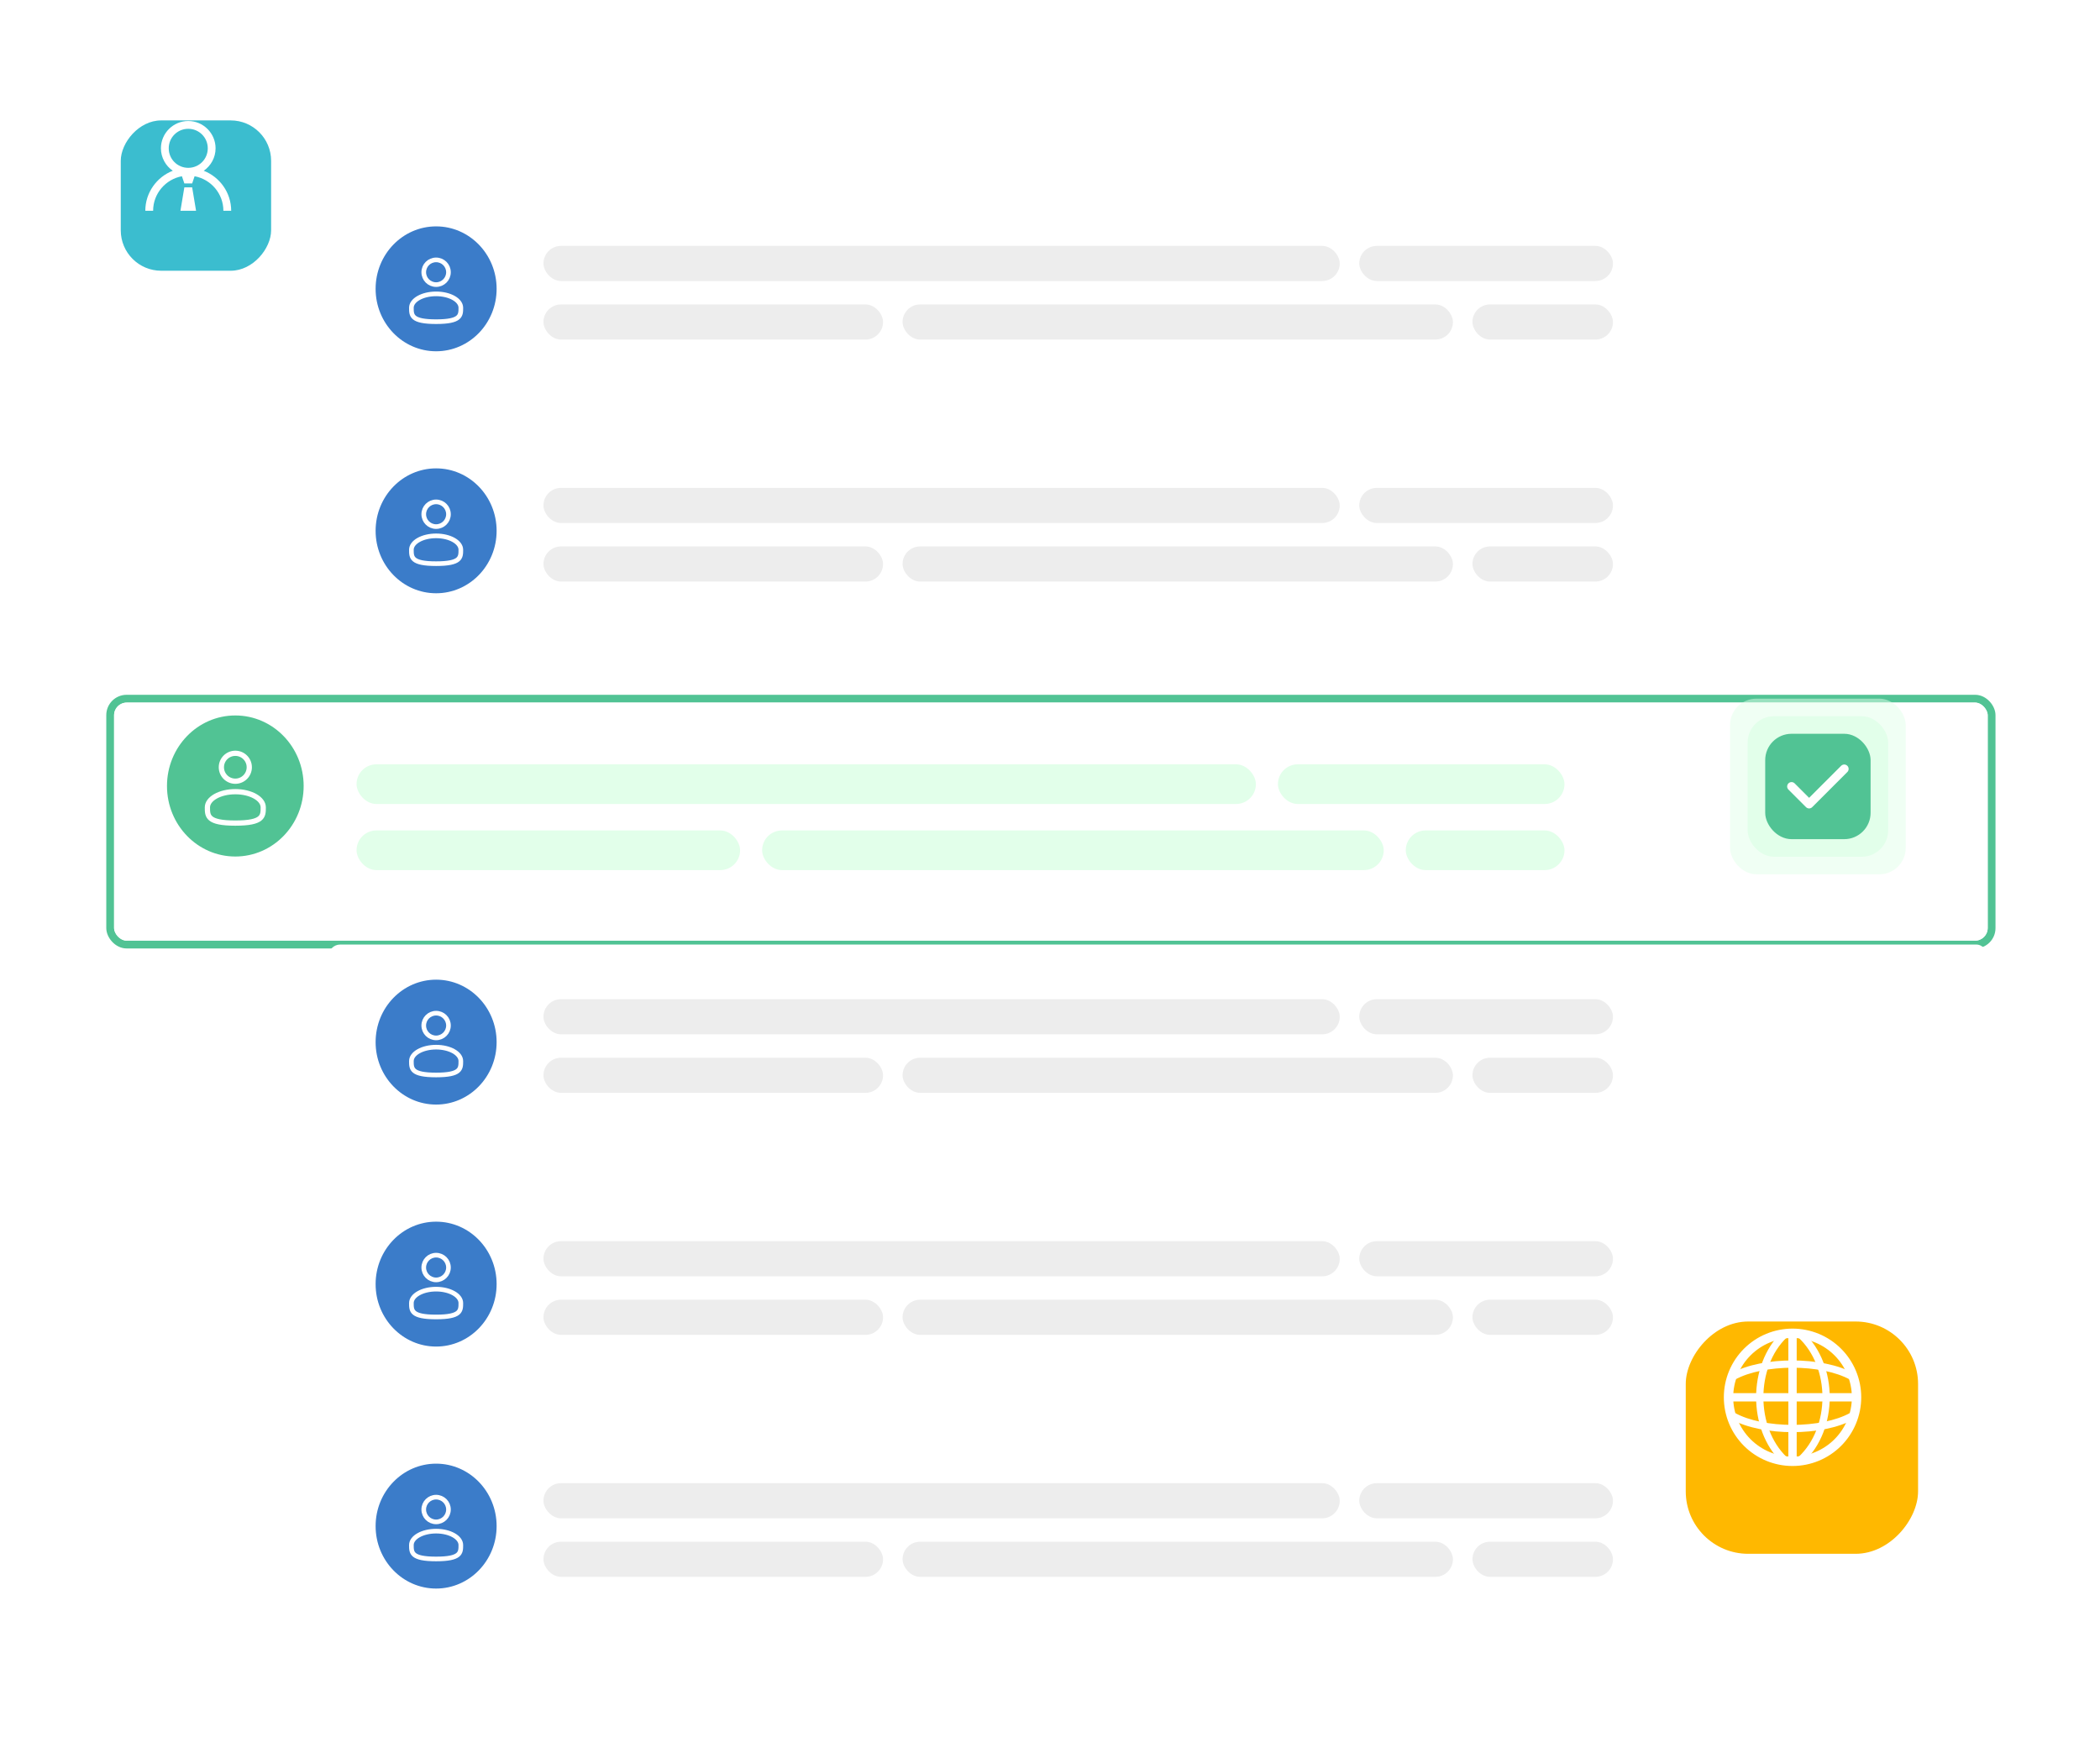 <svg width="538" height="445" viewBox="0 0 538 445" fill="none" xmlns="http://www.w3.org/2000/svg">
<g filter="url(#filter0_d_696_60756)">
<rect x="84.228" y="48" width="425" height="54" rx="2.914" fill="white"/>
<rect x="139.229" y="62" width="204" height="9" rx="4.5" fill="#EDEDED"/>
<rect x="139.229" y="77" width="87" height="9" rx="4.5" fill="#EDEDED"/>
<rect x="231.229" y="77" width="141" height="9" rx="4.5" fill="#EDEDED"/>
<rect x="377.229" y="77" width="36" height="9" rx="4.5" fill="#EDEDED"/>
<rect x="348.229" y="62" width="65" height="9" rx="4.5" fill="#EDEDED"/>
</g>
<ellipse cx="111.729" cy="74" rx="15.5" ry="16" fill="#3B7CC9"/>
<path d="M111.727 72.916C113.476 72.916 114.894 71.499 114.894 69.75C114.894 68.001 113.476 66.583 111.727 66.583C109.978 66.583 108.561 68.001 108.561 69.75C108.561 71.499 109.978 72.916 111.727 72.916Z" stroke="white" stroke-width="1.188"/>
<path d="M118.06 78.854C118.06 80.821 118.06 82.416 111.727 82.416C105.394 82.416 105.394 80.821 105.394 78.854C105.394 76.887 108.229 75.291 111.727 75.291C115.224 75.291 118.06 76.887 118.06 78.854Z" stroke="white" stroke-width="1.188"/>
<g filter="url(#filter1_d_696_60756)">
<rect x="84.228" y="110" width="425" height="54" rx="2.914" fill="white"/>
<rect x="139.229" y="124" width="204" height="9" rx="4.5" fill="#EDEDED"/>
<rect x="139.229" y="139" width="87" height="9" rx="4.5" fill="#EDEDED"/>
<rect x="231.229" y="139" width="141" height="9" rx="4.5" fill="#EDEDED"/>
<rect x="377.229" y="139" width="36" height="9" rx="4.5" fill="#EDEDED"/>
<rect x="348.229" y="124" width="65" height="9" rx="4.5" fill="#EDEDED"/>
</g>
<ellipse cx="111.729" cy="136" rx="15.5" ry="16" fill="#3B7CC9"/>
<path d="M111.727 134.916C113.476 134.916 114.894 133.499 114.894 131.75C114.894 130.001 113.476 128.583 111.727 128.583C109.978 128.583 108.561 130.001 108.561 131.75C108.561 133.499 109.978 134.916 111.727 134.916Z" stroke="white" stroke-width="1.188"/>
<path d="M118.06 140.854C118.06 142.821 118.06 144.417 111.727 144.417C105.394 144.417 105.394 142.821 105.394 140.854C105.394 138.887 108.229 137.292 111.727 137.292C115.224 137.292 118.06 138.887 118.06 140.854Z" stroke="white" stroke-width="1.188"/>
<g filter="url(#filter2_d_696_60756)">
<rect x="28.229" y="171.012" width="481.998" height="62.988" rx="4.207" stroke="#51C394" stroke-width="2"/>
<rect x="29.229" y="172.012" width="479.998" height="60.988" rx="3.291" fill="white"/>
<rect x="91.346" y="187.824" width="230.399" height="10.165" rx="5.082" fill="#E2FFEA"/>
<rect x="91.346" y="204.765" width="98.258" height="10.165" rx="5.082" fill="#E2FFEA"/>
<rect x="195.251" y="204.765" width="159.247" height="10.165" rx="5.082" fill="#E2FFEA"/>
<rect x="360.146" y="204.765" width="40.659" height="10.165" rx="5.082" fill="#E2FFEA"/>
<rect x="327.392" y="187.824" width="73.412" height="10.165" rx="5.082" fill="#E2FFEA"/>
</g>
<ellipse cx="60.287" cy="201.377" rx="17.506" ry="18.07" fill="#51C394"/>
<path d="M60.288 200.152C62.264 200.152 63.865 198.551 63.865 196.576C63.865 194.601 62.264 193 60.288 193C58.313 193 56.712 194.601 56.712 196.576C56.712 198.551 58.313 200.152 60.288 200.152Z" stroke="white" stroke-width="1.341"/>
<path d="M67.441 206.858C67.441 209.08 67.441 210.882 60.288 210.882C53.135 210.882 53.135 209.08 53.135 206.858C53.135 204.637 56.337 202.835 60.288 202.835C64.238 202.835 67.441 204.637 67.441 206.858Z" stroke="white" stroke-width="1.341"/>
<rect opacity="0.5" x="443.228" y="179" width="45" height="45" rx="6.75" fill="#E2FFEA"/>
<rect x="447.729" y="183.5" width="36" height="36" rx="6.75" fill="#E2FFEA"/>
<rect x="452.791" y="188.562" width="25.875" height="25.875" rx="6.188" fill="#51C394" stroke="#51C394" stroke-width="1.125"/>
<path d="M458.977 201.5L463.477 206L472.477 197" stroke="white" stroke-width="2.25" stroke-linecap="round" stroke-linejoin="round"/>
<g filter="url(#filter3_d_696_60756)">
<rect x="84.228" y="241" width="425" height="54" rx="2.914" fill="white"/>
<rect x="139.229" y="255" width="204" height="9" rx="4.5" fill="#EDEDED"/>
<rect x="139.229" y="270" width="87" height="9" rx="4.5" fill="#EDEDED"/>
<rect x="231.229" y="270" width="141" height="9" rx="4.5" fill="#EDEDED"/>
<rect x="377.229" y="270" width="36" height="9" rx="4.5" fill="#EDEDED"/>
<rect x="348.229" y="255" width="65" height="9" rx="4.5" fill="#EDEDED"/>
</g>
<ellipse cx="111.729" cy="267" rx="15.5" ry="16" fill="#3B7CC9"/>
<path d="M111.727 265.916C113.476 265.916 114.894 264.499 114.894 262.75C114.894 261.001 113.476 259.583 111.727 259.583C109.978 259.583 108.561 261.001 108.561 262.75C108.561 264.499 109.978 265.916 111.727 265.916Z" stroke="white" stroke-width="1.188"/>
<path d="M118.06 271.854C118.06 273.821 118.06 275.417 111.727 275.417C105.394 275.417 105.394 273.821 105.394 271.854C105.394 269.887 108.229 268.292 111.727 268.292C115.224 268.292 118.06 269.887 118.06 271.854Z" stroke="white" stroke-width="1.188"/>
<g filter="url(#filter4_d_696_60756)">
<rect x="84.228" y="303" width="425" height="54" rx="2.914" fill="white"/>
<rect x="139.229" y="317" width="204" height="9" rx="4.5" fill="#EDEDED"/>
<rect x="139.229" y="332" width="87" height="9" rx="4.5" fill="#EDEDED"/>
<rect x="231.229" y="332" width="141" height="9" rx="4.5" fill="#EDEDED"/>
<rect x="377.229" y="332" width="36" height="9" rx="4.5" fill="#EDEDED"/>
<rect x="348.229" y="317" width="65" height="9" rx="4.5" fill="#EDEDED"/>
</g>
<ellipse cx="111.729" cy="329" rx="15.5" ry="16" fill="#3B7CC9"/>
<path d="M111.727 327.916C113.476 327.916 114.894 326.499 114.894 324.75C114.894 323.001 113.476 321.583 111.727 321.583C109.978 321.583 108.561 323.001 108.561 324.75C108.561 326.499 109.978 327.916 111.727 327.916Z" stroke="white" stroke-width="1.188"/>
<path d="M118.06 333.854C118.06 335.821 118.06 337.417 111.727 337.417C105.394 337.417 105.394 335.821 105.394 333.854C105.394 331.887 108.229 330.292 111.727 330.292C115.224 330.292 118.06 331.887 118.06 333.854Z" stroke="white" stroke-width="1.188"/>
<g filter="url(#filter5_d_696_60756)">
<rect x="84.228" y="365" width="425" height="54" rx="2.914" fill="white"/>
<rect x="139.229" y="379" width="204" height="9" rx="4.5" fill="#EDEDED"/>
<rect x="139.229" y="394" width="87" height="9" rx="4.5" fill="#EDEDED"/>
<rect x="231.229" y="394" width="141" height="9" rx="4.5" fill="#EDEDED"/>
<rect x="377.229" y="394" width="36" height="9" rx="4.5" fill="#EDEDED"/>
<rect x="348.229" y="379" width="65" height="9" rx="4.5" fill="#EDEDED"/>
</g>
<ellipse cx="111.729" cy="391" rx="15.5" ry="16" fill="#3B7CC9"/>
<path d="M111.727 389.916C113.476 389.916 114.894 388.499 114.894 386.75C114.894 385.001 113.476 383.583 111.727 383.583C109.978 383.583 108.561 385.001 108.561 386.75C108.561 388.499 109.978 389.916 111.727 389.916Z" stroke="white" stroke-width="1.188"/>
<path d="M118.06 395.854C118.06 397.821 118.06 399.417 111.727 399.417C105.394 399.417 105.394 397.821 105.394 395.854C105.394 393.887 108.229 392.292 111.727 392.292C115.224 392.292 118.06 393.887 118.06 395.854Z" stroke="white" stroke-width="1.188"/>
<g filter="url(#filter6_d_696_60756)">
<rect width="59.518" height="59.518" rx="16" transform="matrix(-1 0 0 1 488.746 328)" fill="#FFB800"/>
</g>
<g filter="url(#filter7_d_696_60756)">
<rect width="38.518" height="38.518" rx="10.355" transform="matrix(-1 0 0 1 67.744 24)" fill="#3BBDCF"/>
</g>
<path fill-rule="evenodd" clip-rule="evenodd" d="M459.23 342.8C455.199 342.8 451.332 344.401 448.482 347.252C445.631 350.102 444.03 353.968 444.03 358C444.03 362.031 445.631 365.897 448.482 368.748C451.332 371.598 455.199 373.2 459.23 373.2C463.261 373.2 467.127 371.598 469.978 368.748C472.828 365.897 474.43 362.031 474.43 358C474.43 353.968 472.828 350.102 469.978 347.252C467.127 344.401 463.261 342.8 459.23 342.8ZM441.63 358C441.63 355.689 442.085 353.4 442.97 351.265C443.854 349.129 445.15 347.189 446.785 345.555C448.419 343.92 450.359 342.624 452.495 341.74C454.63 340.855 456.919 340.4 459.23 340.4C461.541 340.4 463.83 340.855 465.965 341.74C468.1 342.624 470.041 343.92 471.675 345.555C473.309 347.189 474.606 349.129 475.49 351.265C476.375 353.4 476.83 355.689 476.83 358C476.83 362.668 474.976 367.144 471.675 370.445C468.374 373.746 463.898 375.6 459.23 375.6C454.562 375.6 450.085 373.746 446.785 370.445C443.484 367.144 441.63 362.668 441.63 358Z" fill="white"/>
<path fill-rule="evenodd" clip-rule="evenodd" d="M475.229 359.066H443.229V356.933H475.229V359.066Z" fill="white"/>
<path fill-rule="evenodd" clip-rule="evenodd" d="M458.162 374V342H460.296V374H458.162ZM466.896 358C466.896 352.205 464.813 346.474 460.728 342.685L461.997 341.314C466.536 345.528 468.762 351.794 468.762 358C468.762 364.205 466.536 370.474 461.997 374.685L460.728 373.314C464.813 369.528 466.896 363.794 466.896 358ZM449.896 358C449.896 351.802 452.05 345.538 456.45 341.325L457.741 342.674C453.784 346.461 451.762 352.194 451.762 358C451.762 363.802 453.784 369.538 457.741 373.325L456.45 374.674C452.05 370.461 449.896 364.194 449.896 358Z" fill="white"/>
<path fill-rule="evenodd" clip-rule="evenodd" d="M459.228 348.555C465.015 348.555 470.895 349.624 474.882 351.851C474.989 351.91 475.083 351.99 475.159 352.086C475.236 352.182 475.292 352.292 475.326 352.41C475.359 352.528 475.37 352.651 475.356 352.773C475.342 352.895 475.304 353.013 475.244 353.12C475.185 353.227 475.105 353.322 475.009 353.398C474.913 353.474 474.803 353.531 474.685 353.564C474.567 353.598 474.443 353.608 474.322 353.594C474.2 353.58 474.082 353.542 473.975 353.483C470.375 351.472 464.85 350.421 459.228 350.421C453.607 350.421 448.082 351.472 444.482 353.483C444.265 353.603 444.01 353.632 443.772 353.564C443.534 353.496 443.332 353.336 443.212 353.12C443.092 352.904 443.063 352.648 443.131 352.41C443.199 352.172 443.358 351.971 443.575 351.851C447.562 349.624 453.442 348.555 459.228 348.555ZM459.228 366.933C465.015 366.933 470.895 365.864 474.882 363.637C474.989 363.578 475.083 363.498 475.159 363.402C475.236 363.306 475.292 363.196 475.326 363.078C475.359 362.96 475.37 362.837 475.356 362.715C475.342 362.593 475.304 362.475 475.244 362.368C475.185 362.261 475.105 362.166 475.009 362.09C474.913 362.014 474.803 361.957 474.685 361.924C474.567 361.89 474.443 361.88 474.322 361.894C474.2 361.908 474.082 361.946 473.975 362.005C470.375 364.016 464.85 365.067 459.228 365.067C453.607 365.067 448.082 364.016 444.482 362.005C444.374 361.939 444.255 361.895 444.13 361.876C444.005 361.857 443.878 361.864 443.755 361.895C443.633 361.927 443.519 361.983 443.419 362.061C443.319 362.138 443.236 362.235 443.174 362.345C443.113 362.455 443.075 362.577 443.062 362.702C443.049 362.828 443.061 362.955 443.099 363.076C443.136 363.196 443.198 363.308 443.279 363.404C443.361 363.5 443.462 363.579 443.575 363.635C447.562 365.864 453.442 366.933 459.228 366.933Z" fill="white"/>
<path d="M48.228 31C44.373 31 41.228 34.145 41.228 38C41.228 40.379 42.438 42.484 44.26 43.75C40.154 45.352 37.228 49.352 37.228 54H39.228C39.228 49.602 42.419 45.926 46.603 45.156L47.228 47H49.228L49.853 45.156C54.038 45.926 57.228 49.602 57.228 54H59.228C59.228 49.352 56.303 45.352 52.197 43.75C54.017 42.484 55.228 40.379 55.228 38C55.228 34.145 52.084 31 48.228 31ZM48.228 33C51.002 33 53.228 35.227 53.228 38C53.228 40.773 51.002 43 48.228 43C45.456 43 43.228 40.773 43.228 38C43.228 35.227 45.456 33 48.228 33ZM47.228 48L46.228 54H50.228L49.228 48H47.228Z" fill="white"/>
<defs>
<filter id="filter0_d_696_60756" x="74.228" y="39" width="445" height="74" filterUnits="userSpaceOnUse" color-interpolation-filters="sRGB">
<feFlood flood-opacity="0" result="BackgroundImageFix"/>
<feColorMatrix in="SourceAlpha" type="matrix" values="0 0 0 0 0 0 0 0 0 0 0 0 0 0 0 0 0 0 127 0" result="hardAlpha"/>
<feOffset dy="1"/>
<feGaussianBlur stdDeviation="5"/>
<feComposite in2="hardAlpha" operator="out"/>
<feColorMatrix type="matrix" values="0 0 0 0 0 0 0 0 0 0 0 0 0 0 0 0 0 0 0.1 0"/>
<feBlend mode="normal" in2="BackgroundImageFix" result="effect1_dropShadow_696_60756"/>
<feBlend mode="normal" in="SourceGraphic" in2="effect1_dropShadow_696_60756" result="shape"/>
</filter>
<filter id="filter1_d_696_60756" x="74.228" y="101" width="445" height="74" filterUnits="userSpaceOnUse" color-interpolation-filters="sRGB">
<feFlood flood-opacity="0" result="BackgroundImageFix"/>
<feColorMatrix in="SourceAlpha" type="matrix" values="0 0 0 0 0 0 0 0 0 0 0 0 0 0 0 0 0 0 127 0" result="hardAlpha"/>
<feOffset dy="1"/>
<feGaussianBlur stdDeviation="5"/>
<feComposite in2="hardAlpha" operator="out"/>
<feColorMatrix type="matrix" values="0 0 0 0 0 0 0 0 0 0 0 0 0 0 0 0 0 0 0.1 0"/>
<feBlend mode="normal" in2="BackgroundImageFix" result="effect1_dropShadow_696_60756"/>
<feBlend mode="normal" in="SourceGraphic" in2="effect1_dropShadow_696_60756" result="shape"/>
</filter>
<filter id="filter2_d_696_60756" x="3.173" y="153.956" width="532.11" height="113.1" filterUnits="userSpaceOnUse" color-interpolation-filters="sRGB">
<feFlood flood-opacity="0" result="BackgroundImageFix"/>
<feColorMatrix in="SourceAlpha" type="matrix" values="0 0 0 0 0 0 0 0 0 0 0 0 0 0 0 0 0 0 127 0" result="hardAlpha"/>
<feOffset dy="8"/>
<feGaussianBlur stdDeviation="12.028"/>
<feComposite in2="hardAlpha" operator="out"/>
<feColorMatrix type="matrix" values="0 0 0 0 0 0 0 0 0 0 0 0 0 0 0 0 0 0 0.1 0"/>
<feBlend mode="normal" in2="BackgroundImageFix" result="effect1_dropShadow_696_60756"/>
<feBlend mode="normal" in="SourceGraphic" in2="effect1_dropShadow_696_60756" result="shape"/>
</filter>
<filter id="filter3_d_696_60756" x="74.228" y="232" width="445" height="74" filterUnits="userSpaceOnUse" color-interpolation-filters="sRGB">
<feFlood flood-opacity="0" result="BackgroundImageFix"/>
<feColorMatrix in="SourceAlpha" type="matrix" values="0 0 0 0 0 0 0 0 0 0 0 0 0 0 0 0 0 0 127 0" result="hardAlpha"/>
<feOffset dy="1"/>
<feGaussianBlur stdDeviation="5"/>
<feComposite in2="hardAlpha" operator="out"/>
<feColorMatrix type="matrix" values="0 0 0 0 0 0 0 0 0 0 0 0 0 0 0 0 0 0 0.1 0"/>
<feBlend mode="normal" in2="BackgroundImageFix" result="effect1_dropShadow_696_60756"/>
<feBlend mode="normal" in="SourceGraphic" in2="effect1_dropShadow_696_60756" result="shape"/>
</filter>
<filter id="filter4_d_696_60756" x="74.228" y="294" width="445" height="74" filterUnits="userSpaceOnUse" color-interpolation-filters="sRGB">
<feFlood flood-opacity="0" result="BackgroundImageFix"/>
<feColorMatrix in="SourceAlpha" type="matrix" values="0 0 0 0 0 0 0 0 0 0 0 0 0 0 0 0 0 0 127 0" result="hardAlpha"/>
<feOffset dy="1"/>
<feGaussianBlur stdDeviation="5"/>
<feComposite in2="hardAlpha" operator="out"/>
<feColorMatrix type="matrix" values="0 0 0 0 0 0 0 0 0 0 0 0 0 0 0 0 0 0 0.1 0"/>
<feBlend mode="normal" in2="BackgroundImageFix" result="effect1_dropShadow_696_60756"/>
<feBlend mode="normal" in="SourceGraphic" in2="effect1_dropShadow_696_60756" result="shape"/>
</filter>
<filter id="filter5_d_696_60756" x="74.228" y="356" width="445" height="74" filterUnits="userSpaceOnUse" color-interpolation-filters="sRGB">
<feFlood flood-opacity="0" result="BackgroundImageFix"/>
<feColorMatrix in="SourceAlpha" type="matrix" values="0 0 0 0 0 0 0 0 0 0 0 0 0 0 0 0 0 0 127 0" result="hardAlpha"/>
<feOffset dy="1"/>
<feGaussianBlur stdDeviation="5"/>
<feComposite in2="hardAlpha" operator="out"/>
<feColorMatrix type="matrix" values="0 0 0 0 0 0 0 0 0 0 0 0 0 0 0 0 0 0 0.1 0"/>
<feBlend mode="normal" in2="BackgroundImageFix" result="effect1_dropShadow_696_60756"/>
<feBlend mode="normal" in="SourceGraphic" in2="effect1_dropShadow_696_60756" result="shape"/>
</filter>
<filter id="filter6_d_696_60756" x="385.581" y="292.289" width="152.103" height="152.102" filterUnits="userSpaceOnUse" color-interpolation-filters="sRGB">
<feFlood flood-opacity="0" result="BackgroundImageFix"/>
<feColorMatrix in="SourceAlpha" type="matrix" values="0 0 0 0 0 0 0 0 0 0 0 0 0 0 0 0 0 0 127 0" result="hardAlpha"/>
<feOffset dx="2.645" dy="10.581"/>
<feGaussianBlur stdDeviation="23.146"/>
<feColorMatrix type="matrix" values="0 0 0 0 0 0 0 0 0 0 0 0 0 0 0 0 0 0 0.15 0"/>
<feBlend mode="normal" in2="BackgroundImageFix" result="effect1_dropShadow_696_60756"/>
<feBlend mode="normal" in="SourceGraphic" in2="effect1_dropShadow_696_60756" result="shape"/>
</filter>
<filter id="filter7_d_696_60756" x="0.979" y="0.889" width="98.436" height="98.436" filterUnits="userSpaceOnUse" color-interpolation-filters="sRGB">
<feFlood flood-opacity="0" result="BackgroundImageFix"/>
<feColorMatrix in="SourceAlpha" type="matrix" values="0 0 0 0 0 0 0 0 0 0 0 0 0 0 0 0 0 0 127 0" result="hardAlpha"/>
<feOffset dx="1.712" dy="6.848"/>
<feGaussianBlur stdDeviation="14.979"/>
<feColorMatrix type="matrix" values="0 0 0 0 0 0 0 0 0 0 0 0 0 0 0 0 0 0 0.15 0"/>
<feBlend mode="normal" in2="BackgroundImageFix" result="effect1_dropShadow_696_60756"/>
<feBlend mode="normal" in="SourceGraphic" in2="effect1_dropShadow_696_60756" result="shape"/>
</filter>
</defs>
</svg>
